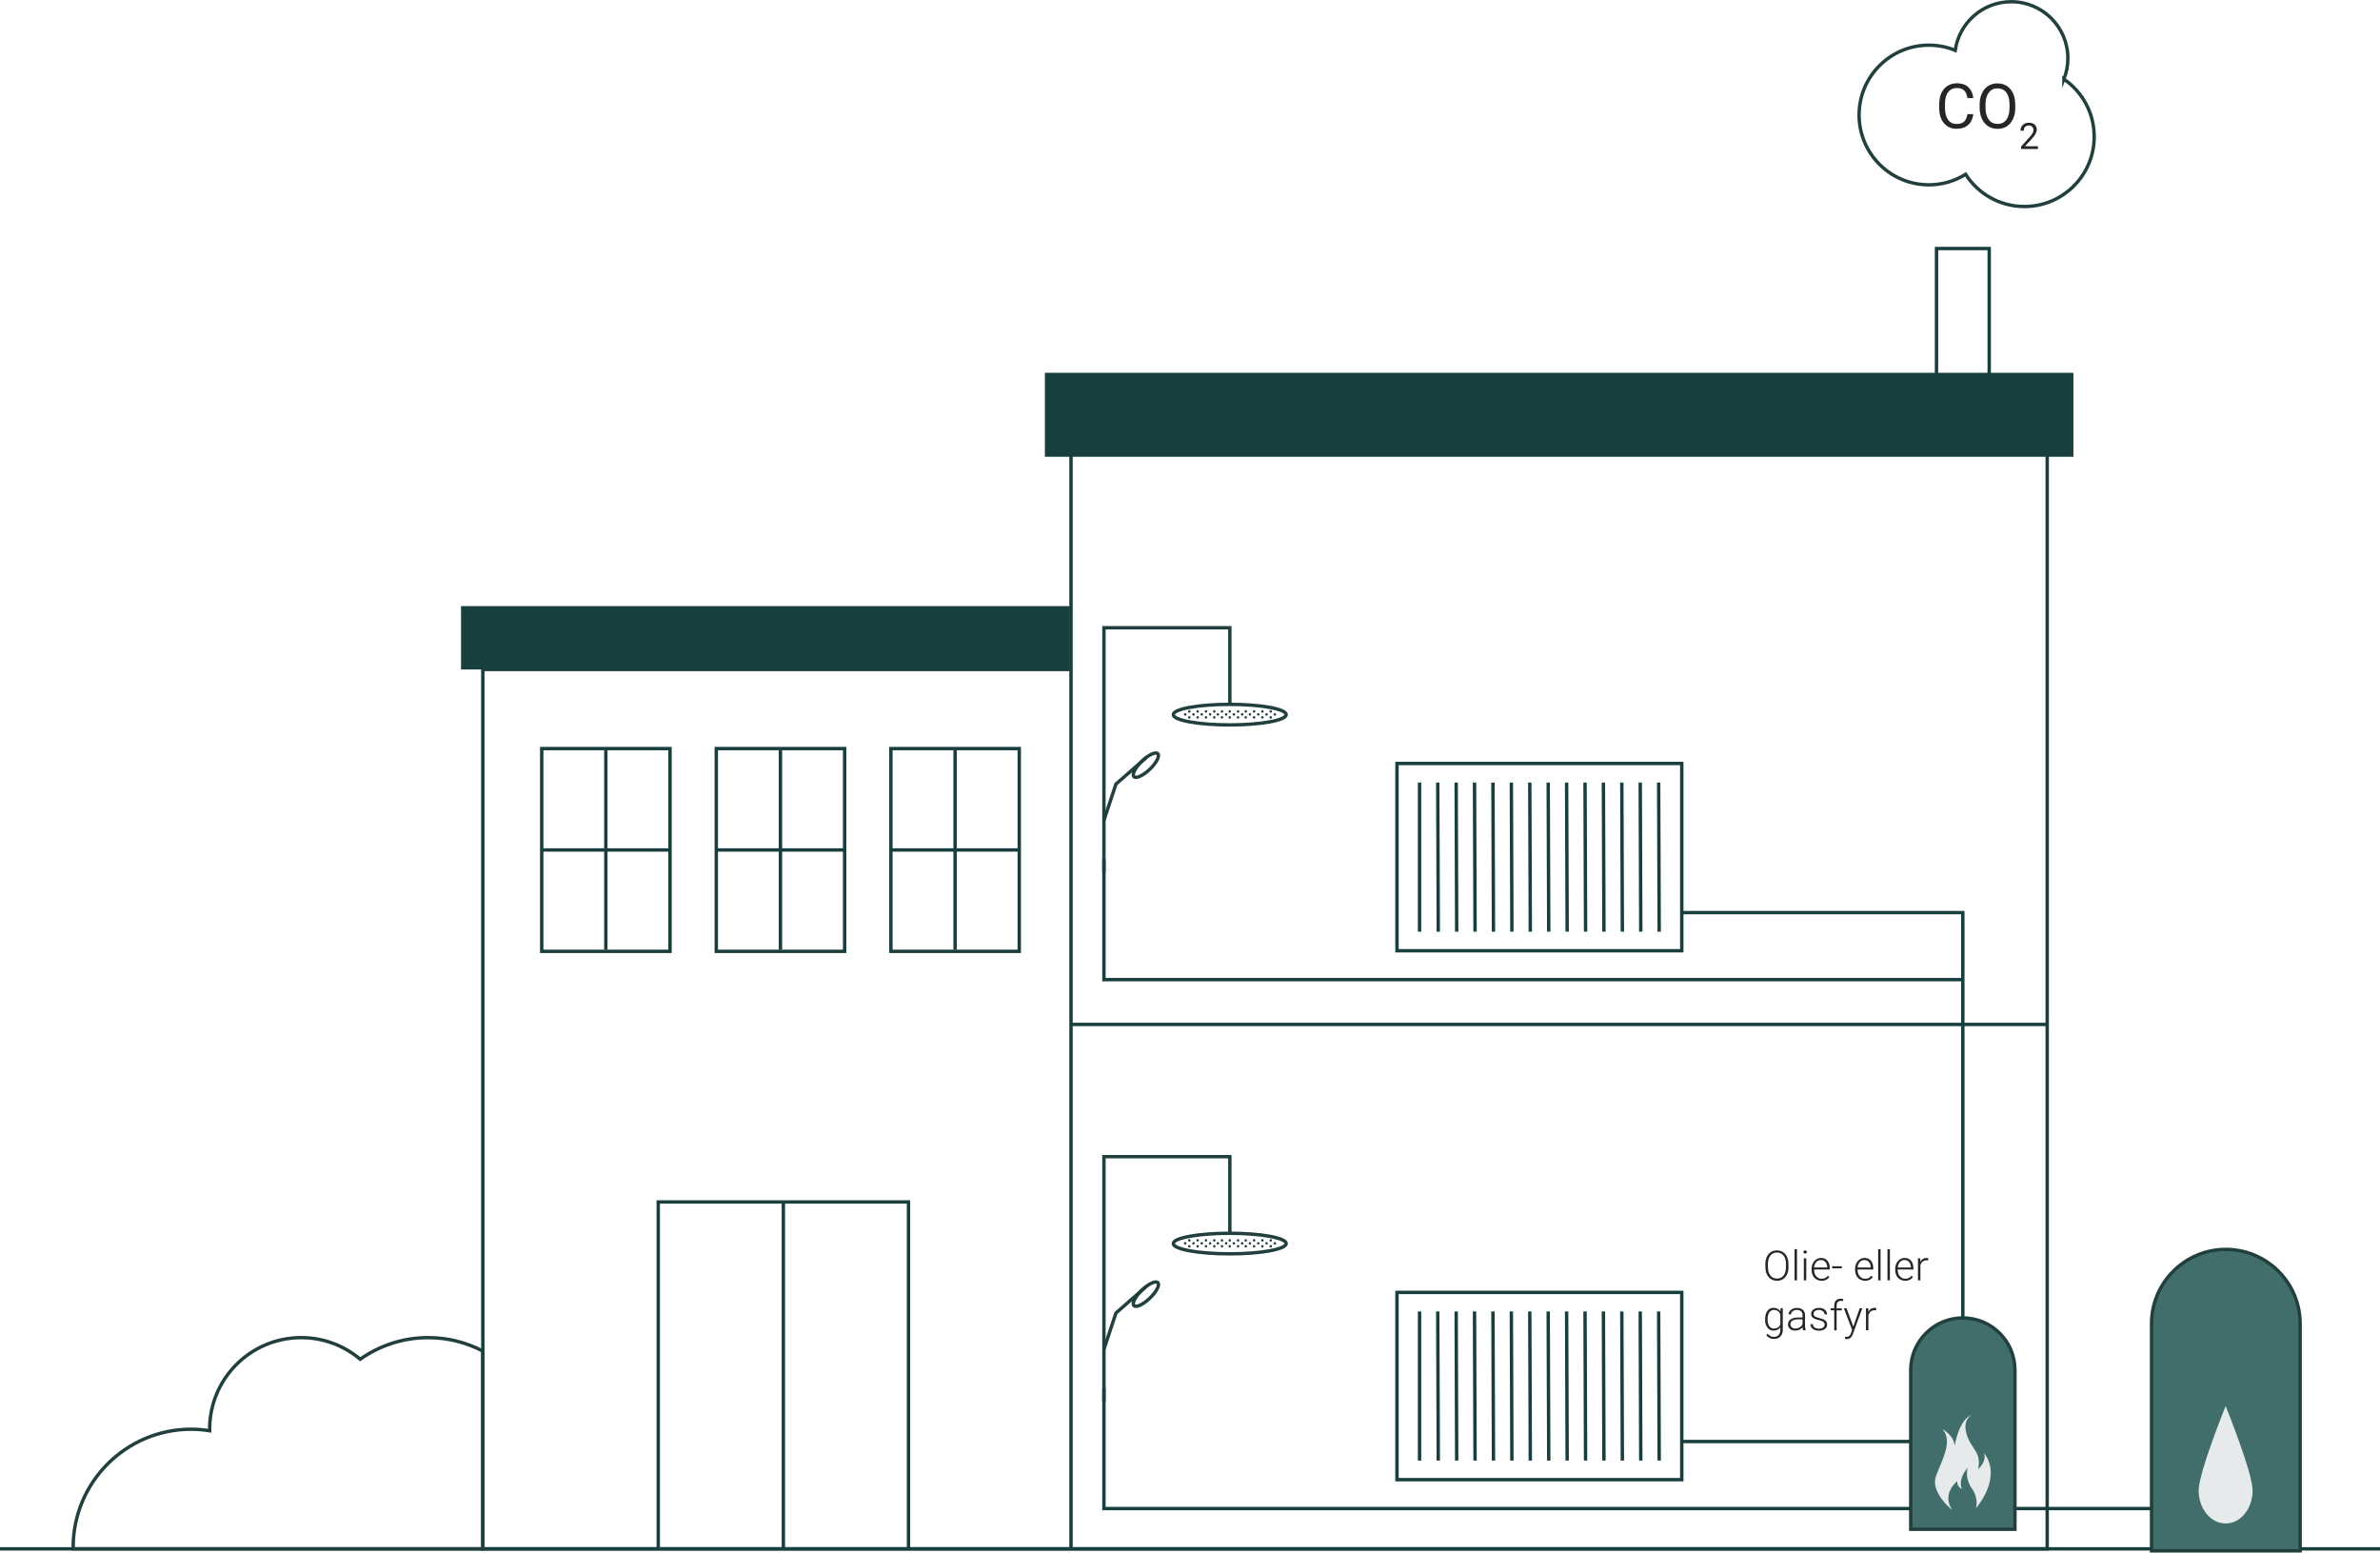 <?xml version="1.0" encoding="UTF-8"?>
<svg id="Layer_2" data-name="Layer 2" xmlns="http://www.w3.org/2000/svg" viewBox="0 0 400.55 261.24">
  <defs>
    <style>
      .cls-1, .cls-2 {
        stroke: #213f3d;
      }

      .cls-1, .cls-2, .cls-3 {
        stroke-miterlimit: 10;
        stroke-width: .57px;
      }

      .cls-1, .cls-3 {
        fill: none;
      }

      .cls-4 {
        fill: #e6eaea;
      }

      .cls-4, .cls-5, .cls-6, .cls-7 {
        stroke-width: 0px;
      }

      .cls-5 {
        fill: #183e3d;
      }

      .cls-2 {
        fill: #416e6b;
      }

      .cls-6 {
        fill: #213f3d;
      }

      .cls-7 {
        fill: #272525;
      }

      .cls-3 {
        stroke: #183e3d;
      }
    </style>
  </defs>
  <g id="Layer_2-2" data-name="Layer 2">
    <rect class="cls-3" x="180.25" y="66.01" width="164.29" height="194.61"/>
    <polyline class="cls-3" points="180.06 112.65 81.26 112.65 81.26 260.62 180.06 260.62"/>
    <g>
      <polygon class="cls-3" points="112.76 160.08 91.17 160.08 91.17 125.96 101.96 125.96 112.76 125.96 112.76 160.08"/>
      <line class="cls-3" x1="101.96" y1="159.82" x2="101.96" y2="126.22"/>
      <line class="cls-3" x1="91.17" y1="143.02" x2="112.76" y2="143.02"/>
    </g>
    <g>
      <polygon class="cls-3" points="142.15 160.08 120.55 160.08 120.55 125.96 131.35 125.96 142.15 125.96 142.15 160.08"/>
      <line class="cls-3" x1="131.35" y1="159.82" x2="131.35" y2="126.22"/>
      <line class="cls-3" x1="120.55" y1="143.02" x2="142.15" y2="143.02"/>
    </g>
    <g>
      <polygon class="cls-3" points="171.54 160.08 149.94 160.08 149.94 125.96 160.74 125.96 171.54 125.96 171.54 160.08"/>
      <line class="cls-3" x1="160.74" y1="159.82" x2="160.74" y2="126.22"/>
      <line class="cls-3" x1="149.94" y1="143.02" x2="171.54" y2="143.02"/>
    </g>
    <polyline class="cls-3" points="110.78 260.62 110.78 202.25 152.9 202.25 152.9 260.62"/>
    <line class="cls-3" x1="131.84" y1="202.25" x2="131.84" y2="260.62"/>
    <rect class="cls-5" x="175.85" y="62.73" width="173.1" height="14.13"/>
    <rect class="cls-5" x="77.59" y="101.99" width="102.47" height="10.66"/>
    <line class="cls-3" x1="180.31" y1="172.38" x2="344.39" y2="172.38"/>
    <line class="cls-3" y1="260.62" x2="400.55" y2="260.62"/>
    <polyline class="cls-1" points="206.98 207.69 206.98 194.63 185.79 194.63 185.79 235.85"/>
    <ellipse class="cls-1" cx="206.96" cy="209.25" rx="9.5" ry="1.73"/>
    <circle class="cls-6" cx="206.96" cy="208.71" r=".21"/>
    <circle class="cls-6" cx="206.96" cy="209.71" r=".21"/>
    <circle class="cls-6" cx="207.66" cy="209.21" r=".21"/>
    <circle class="cls-6" cx="208.36" cy="208.71" r=".21"/>
    <circle class="cls-6" cx="208.36" cy="209.71" r=".21"/>
    <circle class="cls-6" cx="209.06" cy="209.21" r=".21"/>
    <circle class="cls-6" cx="209.66" cy="208.71" r=".21"/>
    <circle class="cls-6" cx="209.66" cy="209.71" r=".21"/>
    <circle class="cls-6" cx="210.36" cy="209.21" r=".21"/>
    <circle class="cls-6" cx="211.06" cy="208.71" r=".21"/>
    <circle class="cls-6" cx="211.06" cy="209.71" r=".21"/>
    <circle class="cls-6" cx="211.76" cy="209.21" r=".21"/>
    <circle class="cls-6" cx="212.46" cy="208.71" r=".21"/>
    <circle class="cls-6" cx="212.46" cy="209.71" r=".21"/>
    <circle class="cls-6" cx="213.16" cy="209.21" r=".21"/>
    <circle class="cls-6" cx="213.86" cy="208.71" r=".21"/>
    <circle class="cls-6" cx="213.86" cy="209.71" r=".21"/>
    <circle class="cls-6" cx="214.56" cy="209.21" r=".21"/>
    <circle class="cls-6" cx="206.36" cy="209.21" r=".21"/>
    <circle class="cls-6" cx="205.66" cy="208.71" r=".21"/>
    <circle class="cls-6" cx="205.66" cy="209.71" r=".21"/>
    <circle class="cls-6" cx="204.96" cy="209.21" r=".21"/>
    <circle class="cls-6" cx="204.36" cy="208.71" r=".21"/>
    <circle class="cls-6" cx="204.36" cy="209.71" r=".21"/>
    <circle class="cls-6" cx="203.66" cy="209.21" r=".21"/>
    <circle class="cls-6" cx="202.96" cy="208.71" r=".21"/>
    <circle class="cls-6" cx="202.96" cy="209.71" r=".21"/>
    <circle class="cls-6" cx="202.26" cy="209.21" r=".21"/>
    <circle class="cls-6" cx="201.56" cy="208.71" r=".21"/>
    <circle class="cls-6" cx="201.56" cy="209.71" r=".21"/>
    <circle class="cls-6" cx="200.86" cy="209.21" r=".21"/>
    <circle class="cls-6" cx="200.16" cy="208.71" r=".21"/>
    <circle class="cls-6" cx="200.16" cy="209.71" r=".21"/>
    <circle class="cls-6" cx="199.46" cy="209.21" r=".21"/>
    <polyline class="cls-1" points="185.79 227.04 187.81 220.94 192.9 216.48"/>
    <ellipse class="cls-1" cx="192.85" cy="217.76" rx="2.79" ry=".95" transform="translate(-97.06 194.07) rotate(-43.8)"/>
    <polyline class="cls-3" points="185.79 233.55 185.79 253.84 366.24 253.84"/>
    <line class="cls-3" x1="283.04" y1="242.56" x2="322.69" y2="242.56"/>
    <polyline class="cls-3" points="325.91 64.63 325.91 41.82 334.78 41.82 334.78 69.79"/>
    <path class="cls-1" d="M347.35,13.32c.43-1.09.67-2.27.67-3.5,0-5.27-4.27-9.53-9.53-9.53-4.81,0-8.77,3.56-9.43,8.18-1.37-.56-2.86-.87-4.43-.87-6.49,0-11.75,5.26-11.75,11.75s5.26,11.75,11.75,11.75c2.27,0,4.38-.65,6.18-1.77,2.09,3.26,5.73,5.42,9.89,5.42,6.49,0,11.75-5.26,11.75-11.75,0-4.02-2.02-7.57-5.1-9.69Z"/>
    <g>
      <path class="cls-7" d="M332.1,19.21c-.09.79-.38,1.4-.87,1.82-.49.43-1.14.64-1.95.64-.88,0-1.59-.32-2.12-.95-.53-.63-.79-1.48-.79-2.53v-.72c0-.69.12-1.3.37-1.83.25-.53.6-.93,1.05-1.21.45-.28.98-.42,1.58-.42.79,0,1.43.22,1.9.66s.76,1.05.83,1.83h-.99c-.09-.6-.27-1.03-.56-1.29-.28-.27-.68-.4-1.2-.4-.63,0-1.12.23-1.48.7-.36.46-.53,1.13-.53,1.98v.72c0,.81.17,1.45.51,1.93.34.48.81.72,1.42.72.55,0,.96-.12,1.26-.37.29-.25.48-.68.58-1.29h.99Z"/>
      <path class="cls-7" d="M339.17,18.09c0,.73-.12,1.37-.37,1.91-.25.54-.59.96-1.04,1.25s-.98.43-1.58.43-1.11-.14-1.56-.43-.81-.7-1.06-1.23c-.25-.53-.38-1.15-.39-1.85v-.54c0-.72.12-1.35.37-1.9.25-.55.6-.97,1.06-1.26.45-.29.98-.44,1.56-.44s1.12.14,1.58.43c.45.29.81.71,1.05,1.25.25.55.37,1.18.37,1.91v.47ZM338.2,17.61c0-.88-.18-1.56-.53-2.03s-.85-.71-1.49-.71-1.11.24-1.47.71c-.36.47-.54,1.13-.55,1.97v.55c0,.86.18,1.53.54,2.02.36.49.86.73,1.49.73s1.13-.23,1.47-.69.53-1.13.54-1.99v-.55Z"/>
      <path class="cls-7" d="M342.99,25.07h-2.85v-.4l1.5-1.67c.22-.25.38-.46.46-.62s.13-.32.13-.49c0-.23-.07-.41-.21-.56-.14-.14-.32-.22-.55-.22-.28,0-.49.08-.64.23s-.23.37-.23.65h-.55c0-.4.13-.72.39-.97.26-.25.6-.37,1.03-.37.4,0,.72.11.96.32.23.21.35.49.35.85,0,.43-.27.94-.82,1.53l-1.16,1.26h2.18v.45Z"/>
    </g>
    <path class="cls-2" d="M330.34,221.76h0c4.84,0,8.77,3.93,8.77,8.77v26.8h-17.54v-26.8c0-4.84,3.93-8.77,8.77-8.77Z"/>
    <path class="cls-4" d="M328.52,254.05c.05.07-3.7-2.94-2.7-5.66,1-2.72,2.91-5.9,1.09-7.91,0,0,1.85.93,2.06,2.78,0,0,.71-4.49,2.94-5.21,0,0-1.73.72-.91,3.34.82,2.62,2.53,2.88,1.91,5.82,0,0,1.56-1.36.97-2.7,0,0,3.35,3.34-1.32,9.29,0,0,.5-1.66-.68-3.31-1.17-1.66-.85-3.15-.68-3.55,0,0-1.73,1.76-1.03,3.61,0,0-.79-.32-.79-1.31,0,0-2.67,2.08-.85,4.81Z"/>
    <g>
      <rect class="cls-3" x="235.11" y="217.47" width="47.93" height="31.51"/>
      <line class="cls-3" x1="238.91" y1="220.68" x2="238.91" y2="245.77"/>
      <line class="cls-3" x1="241.97" y1="220.68" x2="242.06" y2="245.77"/>
      <line class="cls-3" x1="245.07" y1="220.68" x2="245.16" y2="245.77"/>
      <line class="cls-3" x1="248.16" y1="220.68" x2="248.25" y2="245.77"/>
      <line class="cls-3" x1="251.26" y1="220.68" x2="251.35" y2="245.77"/>
      <line class="cls-3" x1="254.36" y1="220.68" x2="254.45" y2="245.77"/>
      <line class="cls-3" x1="257.46" y1="220.68" x2="257.55" y2="245.77"/>
      <line class="cls-3" x1="260.56" y1="220.68" x2="260.65" y2="245.77"/>
      <line class="cls-3" x1="279.15" y1="220.68" x2="279.24" y2="245.77"/>
      <line class="cls-3" x1="276.05" y1="220.68" x2="276.14" y2="245.77"/>
      <line class="cls-3" x1="272.95" y1="220.68" x2="273.04" y2="245.77"/>
      <line class="cls-3" x1="269.85" y1="220.68" x2="269.94" y2="245.77"/>
      <line class="cls-3" x1="266.76" y1="220.68" x2="266.85" y2="245.77"/>
      <line class="cls-3" x1="263.66" y1="220.68" x2="263.75" y2="245.77"/>
    </g>
    <polyline class="cls-1" points="206.98 118.69 206.98 105.63 185.79 105.63 185.79 146.85"/>
    <ellipse class="cls-1" cx="206.96" cy="120.25" rx="9.5" ry="1.73"/>
    <circle class="cls-6" cx="206.96" cy="119.71" r=".21"/>
    <circle class="cls-6" cx="206.96" cy="120.71" r=".21"/>
    <circle class="cls-6" cx="207.66" cy="120.21" r=".21"/>
    <circle class="cls-6" cx="208.36" cy="119.71" r=".21"/>
    <circle class="cls-6" cx="208.36" cy="120.71" r=".21"/>
    <circle class="cls-6" cx="209.06" cy="120.21" r=".21"/>
    <circle class="cls-6" cx="209.66" cy="119.71" r=".21"/>
    <circle class="cls-6" cx="209.66" cy="120.71" r=".21"/>
    <circle class="cls-6" cx="210.36" cy="120.21" r=".21"/>
    <circle class="cls-6" cx="211.06" cy="119.71" r=".21"/>
    <circle class="cls-6" cx="211.06" cy="120.71" r=".21"/>
    <circle class="cls-6" cx="211.76" cy="120.21" r=".21"/>
    <circle class="cls-6" cx="212.46" cy="119.71" r=".21"/>
    <circle class="cls-6" cx="212.46" cy="120.71" r=".21"/>
    <circle class="cls-6" cx="213.16" cy="120.21" r=".21"/>
    <circle class="cls-6" cx="213.86" cy="119.71" r=".21"/>
    <circle class="cls-6" cx="213.86" cy="120.71" r=".21"/>
    <circle class="cls-6" cx="214.56" cy="120.21" r=".21"/>
    <circle class="cls-6" cx="206.36" cy="120.21" r=".21"/>
    <circle class="cls-6" cx="205.66" cy="119.71" r=".21"/>
    <circle class="cls-6" cx="205.66" cy="120.71" r=".21"/>
    <circle class="cls-6" cx="204.96" cy="120.21" r=".21"/>
    <circle class="cls-6" cx="204.36" cy="119.71" r=".21"/>
    <circle class="cls-6" cx="204.36" cy="120.71" r=".21"/>
    <circle class="cls-6" cx="203.66" cy="120.21" r=".21"/>
    <circle class="cls-6" cx="202.96" cy="119.71" r=".21"/>
    <circle class="cls-6" cx="202.96" cy="120.71" r=".21"/>
    <circle class="cls-6" cx="202.26" cy="120.21" r=".21"/>
    <circle class="cls-6" cx="201.56" cy="119.71" r=".21"/>
    <circle class="cls-6" cx="201.56" cy="120.71" r=".21"/>
    <circle class="cls-6" cx="200.86" cy="120.21" r=".21"/>
    <circle class="cls-6" cx="200.16" cy="119.71" r=".21"/>
    <circle class="cls-6" cx="200.16" cy="120.71" r=".21"/>
    <circle class="cls-6" cx="199.46" cy="120.21" r=".21"/>
    <polyline class="cls-1" points="185.79 138.04 187.81 131.94 192.9 127.48"/>
    <ellipse class="cls-1" cx="192.85" cy="128.76" rx="2.79" ry=".95" transform="translate(-35.46 169.3) rotate(-43.8)"/>
    <polyline class="cls-3" points="185.79 144.55 185.79 164.84 330.34 164.84"/>
    <g>
      <rect class="cls-3" x="235.11" y="128.47" width="47.93" height="31.51"/>
      <line class="cls-3" x1="238.91" y1="131.68" x2="238.91" y2="156.77"/>
      <line class="cls-3" x1="241.97" y1="131.68" x2="242.06" y2="156.77"/>
      <line class="cls-3" x1="245.07" y1="131.68" x2="245.16" y2="156.77"/>
      <line class="cls-3" x1="248.16" y1="131.68" x2="248.25" y2="156.77"/>
      <line class="cls-3" x1="251.26" y1="131.68" x2="251.35" y2="156.77"/>
      <line class="cls-3" x1="254.36" y1="131.68" x2="254.45" y2="156.77"/>
      <line class="cls-3" x1="257.46" y1="131.68" x2="257.55" y2="156.77"/>
      <line class="cls-3" x1="260.56" y1="131.68" x2="260.65" y2="156.77"/>
      <line class="cls-3" x1="279.15" y1="131.68" x2="279.24" y2="156.77"/>
      <line class="cls-3" x1="276.05" y1="131.68" x2="276.14" y2="156.77"/>
      <line class="cls-3" x1="272.95" y1="131.68" x2="273.04" y2="156.77"/>
      <line class="cls-3" x1="269.85" y1="131.68" x2="269.94" y2="156.77"/>
      <line class="cls-3" x1="266.76" y1="131.68" x2="266.85" y2="156.77"/>
      <line class="cls-3" x1="263.66" y1="131.68" x2="263.75" y2="156.77"/>
    </g>
    <polyline class="cls-3" points="330.34 221.76 330.34 153.56 283.04 153.56"/>
    <g>
      <path class="cls-2" d="M374.6,210.23h0c6.9,0,12.51,5.6,12.51,12.51v38.22h-25.01v-38.22c0-6.9,5.6-12.51,12.51-12.51Z"/>
      <path class="cls-4" d="M379.11,250.82c0,3.05-2.03,5.53-4.54,5.53s-4.54-2.48-4.54-5.53,4.54-14.23,4.54-14.23c0,0,4.54,11.18,4.54,14.23Z"/>
    </g>
    <g>
      <path class="cls-7" d="M301,213.22c0,.46-.08.86-.24,1.21-.16.35-.38.61-.68.8-.29.19-.63.28-1.02.28-.58,0-1.05-.21-1.41-.62-.36-.42-.54-.98-.54-1.68v-.51c0-.45.08-.86.24-1.21.16-.35.39-.62.68-.81.29-.19.63-.28,1.02-.28s.72.09,1.01.28c.29.18.52.45.68.78.16.34.24.73.25,1.17v.59ZM300.58,212.68c0-.6-.14-1.07-.41-1.41-.27-.34-.64-.51-1.11-.51s-.83.17-1.11.51c-.27.34-.41.82-.41,1.43v.52c0,.59.14,1.06.41,1.4.27.35.65.52,1.11.52s.85-.17,1.11-.51c.27-.34.4-.81.4-1.42v-.53Z"/>
      <path class="cls-7" d="M302.43,215.44h-.41v-5.25h.41v5.25Z"/>
      <path class="cls-7" d="M303.51,210.67c0-.08.02-.14.08-.19.05-.05.12-.08.21-.08s.16.03.21.08c.05.05.08.12.08.19s-.03.14-.08.19c-.05.05-.12.08-.21.08s-.15-.03-.21-.08c-.05-.05-.08-.12-.08-.19ZM303.99,215.44h-.41v-3.7h.41v3.7Z"/>
      <path class="cls-7" d="M306.54,215.5c-.31,0-.6-.08-.85-.23-.25-.15-.45-.37-.59-.65-.14-.28-.21-.59-.21-.93v-.15c0-.36.07-.68.21-.96.14-.28.33-.51.58-.67.25-.16.51-.24.8-.24.45,0,.81.15,1.07.46.26.31.4.73.4,1.26v.23h-2.64v.08c0,.42.12.77.36,1.05.24.28.54.42.91.42.22,0,.41-.04.58-.12.17-.08.32-.21.46-.38l.26.2c-.3.43-.74.65-1.31.65ZM306.46,212.02c-.31,0-.57.11-.78.34-.21.23-.34.53-.38.91h2.22v-.04c-.01-.36-.11-.64-.3-.87-.19-.22-.44-.33-.75-.33Z"/>
      <path class="cls-7" d="M309.99,213.41h-1.64v-.34h1.64v.34Z"/>
      <path class="cls-7" d="M313.86,215.5c-.31,0-.6-.08-.85-.23-.25-.15-.45-.37-.59-.65-.14-.28-.21-.59-.21-.93v-.15c0-.36.07-.68.21-.96.14-.28.33-.51.58-.67.25-.16.51-.24.8-.24.45,0,.81.15,1.07.46.26.31.4.73.4,1.26v.23h-2.64v.08c0,.42.12.77.36,1.05.24.28.54.42.91.42.22,0,.41-.04.58-.12.17-.08.32-.21.46-.38l.26.2c-.3.43-.74.65-1.31.65ZM313.78,212.02c-.31,0-.57.11-.78.34-.21.23-.34.53-.38.91h2.22v-.04c-.01-.36-.11-.64-.3-.87-.19-.22-.44-.33-.75-.33Z"/>
      <path class="cls-7" d="M316.5,215.44h-.41v-5.25h.41v5.25Z"/>
      <path class="cls-7" d="M318.07,215.44h-.41v-5.25h.41v5.25Z"/>
      <path class="cls-7" d="M320.61,215.5c-.31,0-.6-.08-.85-.23-.25-.15-.45-.37-.59-.65-.14-.28-.21-.59-.21-.93v-.15c0-.36.07-.68.21-.96.14-.28.33-.51.58-.67.25-.16.51-.24.8-.24.45,0,.81.15,1.07.46.26.31.4.73.4,1.26v.23h-2.64v.08c0,.42.12.77.36,1.05.24.28.54.42.91.42.22,0,.41-.04.58-.12.17-.08.32-.21.46-.38l.26.2c-.3.43-.74.65-1.31.65ZM320.54,212.02c-.31,0-.57.11-.78.34-.21.23-.34.53-.38.91h2.22v-.04c-.01-.36-.11-.64-.3-.87-.19-.22-.44-.33-.75-.33Z"/>
      <path class="cls-7" d="M324.51,212.09c-.09-.02-.18-.02-.28-.02-.26,0-.47.07-.65.21-.18.14-.3.35-.38.62v2.54h-.41v-3.7h.4v.59c.22-.44.57-.66,1.05-.66.11,0,.2.01.27.04v.37Z"/>
      <path class="cls-7" d="M297.07,221.95c0-.58.13-1.04.38-1.38.26-.34.6-.51,1.04-.51.5,0,.89.2,1.15.6l.02-.53h.38v3.62c0,.48-.13.85-.4,1.13-.27.28-.63.42-1.08.42-.26,0-.5-.06-.74-.17-.23-.12-.42-.27-.55-.46l.23-.25c.29.36.63.53,1.03.53.34,0,.61-.1.8-.3.19-.2.29-.48.3-.84v-.46c-.26.36-.64.55-1.15.55-.43,0-.77-.17-1.03-.51s-.39-.8-.39-1.38v-.05ZM297.48,222.02c0,.47.09.84.28,1.12s.46.41.8.41c.5,0,.86-.23,1.07-.68v-1.72c-.1-.24-.23-.42-.41-.54s-.4-.19-.65-.19c-.34,0-.61.13-.8.41-.19.27-.29.67-.29,1.19Z"/>
      <path class="cls-7" d="M303.45,223.84c-.04-.12-.07-.29-.08-.52-.14.19-.33.33-.55.43-.22.1-.46.15-.71.15-.36,0-.64-.1-.86-.3-.22-.2-.33-.45-.33-.75,0-.36.15-.65.45-.85.3-.21.72-.31,1.25-.31h.74v-.42c0-.26-.08-.47-.24-.62-.16-.15-.4-.23-.71-.23-.28,0-.52.07-.71.22-.19.15-.28.32-.28.53h-.41c0-.3.14-.55.41-.77.27-.22.61-.32,1.01-.32s.74.1.98.31c.24.21.36.49.37.86v1.75c0,.36.04.62.11.8v.04h-.44ZM302.16,223.54c.27,0,.52-.07.73-.2.22-.13.37-.31.47-.53v-.81h-.73c-.41,0-.73.08-.96.22s-.35.34-.35.6c0,.21.08.38.23.52.15.14.35.21.6.21Z"/>
      <path class="cls-7" d="M307.08,222.9c0-.2-.08-.37-.24-.49-.16-.12-.41-.22-.74-.29-.33-.07-.58-.15-.76-.24-.18-.09-.32-.2-.4-.33-.09-.13-.13-.29-.13-.47,0-.29.12-.53.37-.72.24-.19.56-.29.94-.29.41,0,.74.1.99.31.25.2.37.47.37.8h-.41c0-.22-.09-.4-.27-.54-.18-.14-.41-.22-.69-.22s-.48.06-.65.18c-.16.12-.24.28-.24.47s.07.33.2.43c.14.1.38.19.74.28.36.08.63.17.81.27.18.1.31.21.4.34.09.13.13.3.13.49,0,.31-.13.56-.38.75-.25.19-.58.28-.99.28-.43,0-.78-.1-1.05-.31-.27-.21-.4-.47-.4-.79h.41c.02.24.12.42.3.56.19.13.43.2.74.2.28,0,.52-.06.69-.19s.26-.28.26-.47Z"/>
      <path class="cls-7" d="M308.7,223.84v-3.36h-.61v-.33h.61v-.45c0-.38.1-.67.29-.87.19-.2.46-.3.8-.3.15,0,.3.02.43.06l-.03.34c-.11-.03-.24-.04-.37-.04-.23,0-.4.07-.53.21-.13.14-.19.34-.19.6v.46h.88v.33h-.88v3.36h-.41Z"/>
      <path class="cls-7" d="M311.9,223.25l1.08-3.11h.44l-1.58,4.33-.08.19c-.2.45-.52.67-.94.67-.1,0-.2-.02-.31-.05v-.34s.21.02.21.02c.2,0,.36-.05.49-.15.12-.1.23-.27.32-.51l.18-.5-1.39-3.67h.45l1.15,3.11Z"/>
      <path class="cls-7" d="M315.76,220.49c-.09-.02-.18-.02-.28-.02-.26,0-.47.07-.65.21-.18.14-.3.35-.38.62v2.54h-.41v-3.7h.4v.59c.22-.44.57-.66,1.05-.66.11,0,.2.01.27.04v.37Z"/>
    </g>
    <path class="cls-1" d="M81.26,227.34v33.28H12.32c-.01-.08-.01-.17-.01-.25,0-10.98,8.9-19.88,19.88-19.88,1.06,0,2.09.1,3.11.26,0-.09-.02-.18-.02-.26,0-8.51,6.9-15.41,15.41-15.41,3.79,0,7.25,1.37,9.93,3.63,3.24-2.28,7.18-3.63,11.44-3.63,3.32,0,6.45.82,9.2,2.26Z"/>
  </g>
</svg>